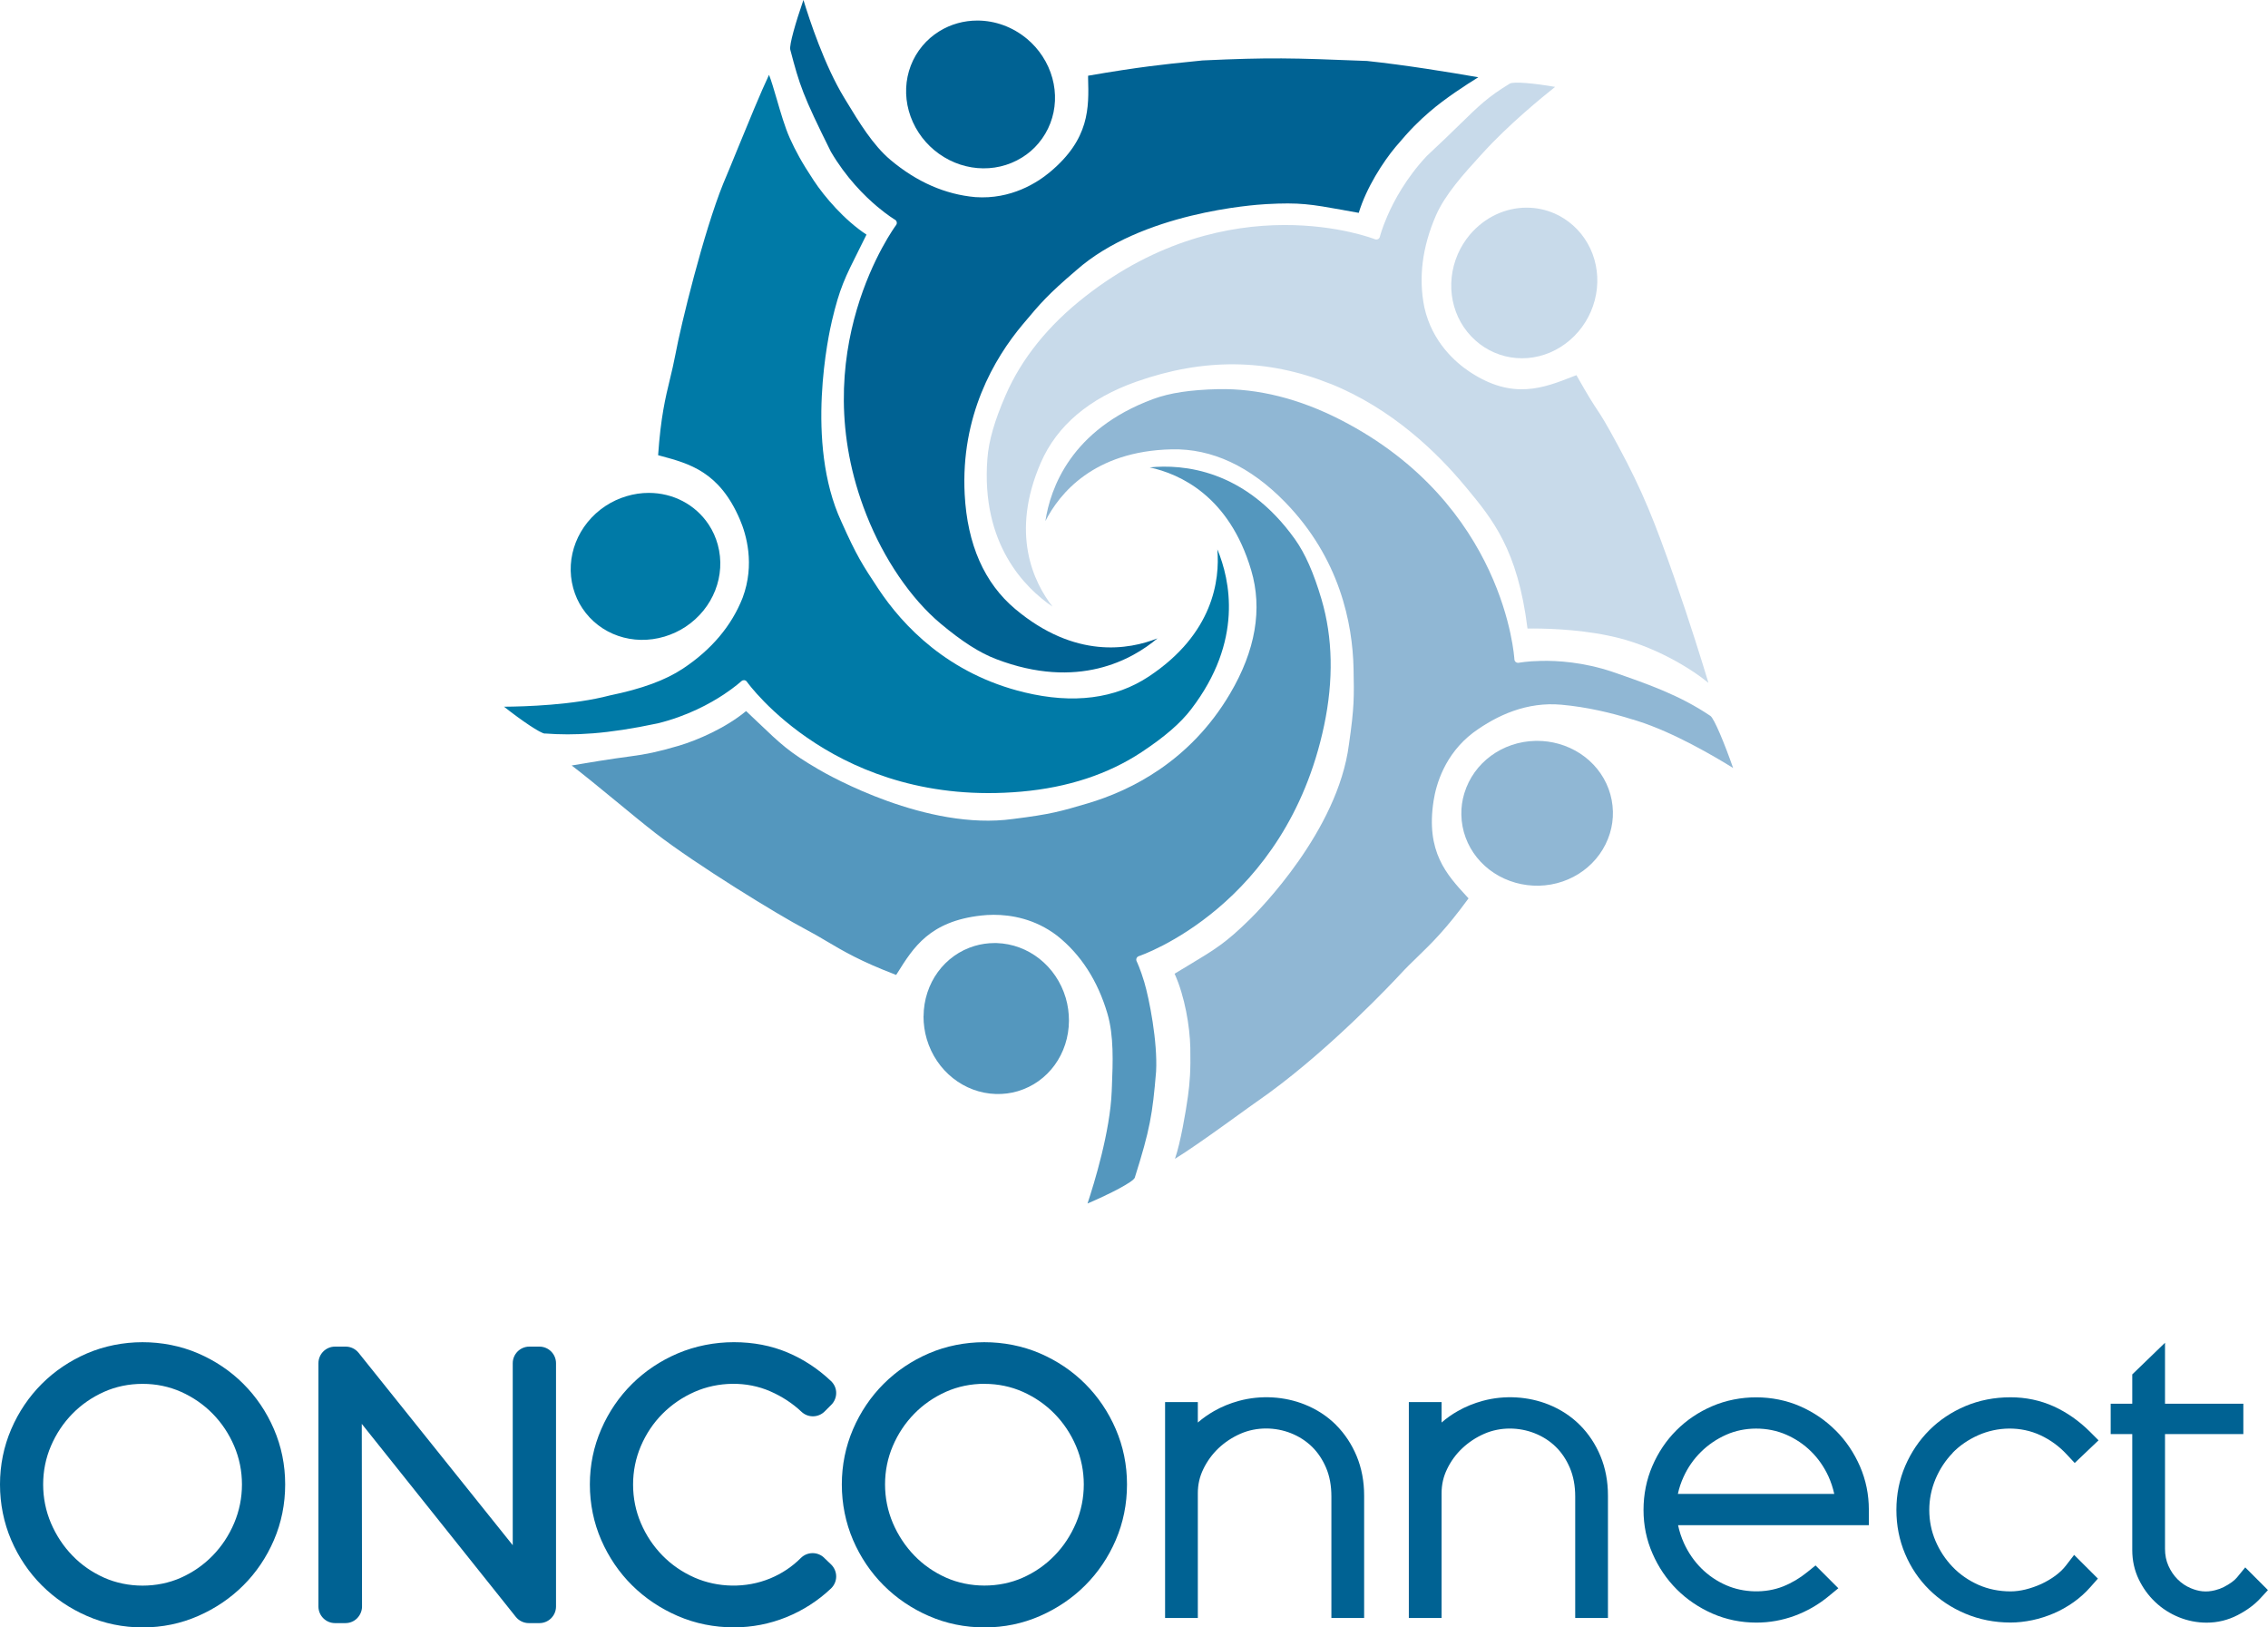 <?xml version="1.0" encoding="UTF-8"?><svg id="Ebene_1" xmlns="http://www.w3.org/2000/svg" viewBox="0 0 353.2 253.37"><defs><style>.cls-1{fill:#006293;}.cls-2{fill:#90b7d4;}.cls-3{fill:#c8daea;}.cls-4{fill:#007aa7;}.cls-5{fill:#5497be;}</style></defs><path class="cls-1" d="m37.9,215.46c-2.01-2.01-4.38-3.6-7.05-4.75-5.42-2.33-11.92-2.3-17.29,0-2.67,1.15-5.05,2.75-7.05,4.75-2.01,2.01-3.61,4.38-4.76,7.05-1.16,2.7-1.75,5.59-1.75,8.61s.59,5.96,1.75,8.66c1.15,2.67,2.75,5.04,4.76,7.05,2,2,4.37,3.61,7.04,4.77,2.7,1.18,5.62,1.78,8.68,1.78s5.93-.6,8.63-1.78c2.67-1.17,5.04-2.77,7.04-4.77,2.01-2,3.61-4.38,4.76-7.05,1.16-2.69,1.75-5.61,1.75-8.66s-.59-5.92-1.75-8.61c-1.15-2.67-2.75-5.04-4.76-7.05h0Zm-15.67,0c2.11,0,4.11.42,5.96,1.24,1.88.84,3.54,1.99,4.94,3.42,1.4,1.43,2.53,3.12,3.34,5.02.8,1.88,1.21,3.89,1.21,5.98s-.41,4.12-1.21,6.01c-.81,1.92-1.94,3.62-3.35,5.07-1.4,1.44-3.06,2.6-4.94,3.44-3.71,1.66-8.3,1.63-11.96,0-1.88-.84-3.54-1.99-4.94-3.44-1.41-1.45-2.53-3.15-3.35-5.07-.8-1.89-1.21-3.91-1.21-6.01s.41-4.11,1.21-5.98c.81-1.9,1.94-3.59,3.34-5.02,1.4-1.43,3.06-2.58,4.94-3.42,1.84-.82,3.86-1.24,6-1.24h0Z"/><path class="cls-1" d="m84,209.66h-1.56c-1.43,0-2.59,1.16-2.59,2.59v28.33l-24-29.95c-.49-.61-1.23-.97-2.02-.97h-1.65c-1.43,0-2.59,1.16-2.59,2.59v37.87c0,1.43,1.16,2.59,2.59,2.59h1.61c.69,0,1.35-.27,1.83-.76.48-.49.76-1.15.76-1.83l-.04-28.43,23.99,30.05c.49.61,1.24.97,2.02.97h1.65c1.43,0,2.59-1.16,2.59-2.59v-37.87c0-1.43-1.16-2.59-2.59-2.59h0Z"/><path class="cls-1" d="m128.34,242.53c-1.02-.97-2.62-.95-3.62.04-1.36,1.36-2.96,2.43-4.77,3.18-3.81,1.58-8.21,1.44-11.77-.12-1.91-.84-3.6-2-5.01-3.44-1.42-1.45-2.56-3.15-3.37-5.06-.8-1.87-1.21-3.89-1.21-5.99s.41-4.11,1.21-5.99c.81-1.9,1.94-3.59,3.36-5.02,1.42-1.43,3.11-2.59,5.02-3.43,3.61-1.59,8.08-1.71,11.79-.07,1.83.8,3.46,1.87,4.85,3.18,1.02.96,2.61.93,3.6-.05l1.04-1.04c.49-.49.77-1.17.76-1.86,0-.7-.3-1.36-.81-1.84-2.02-1.91-4.3-3.41-6.78-4.45-2.52-1.06-5.32-1.6-8.33-1.6s-6.02.59-8.74,1.74c-2.7,1.15-5.1,2.75-7.12,4.75-2.02,2-3.64,4.37-4.8,7.04-1.18,2.7-1.78,5.6-1.78,8.62s.6,5.97,1.78,8.67c1.17,2.67,2.78,5.04,4.8,7.04,2.02,2,4.41,3.6,7.11,4.77,2.73,1.18,5.67,1.77,8.75,1.77,2.81,0,5.55-.53,8.15-1.58,2.59-1.05,4.93-2.55,6.96-4.47.51-.49.81-1.16.81-1.87,0-.71-.29-1.38-.8-1.88l-1.09-1.04h0Z"/><path class="cls-1" d="m169,215.46c-2.01-2.01-4.38-3.6-7.05-4.75-5.43-2.33-11.93-2.3-17.29,0-2.67,1.15-5.05,2.75-7.05,4.75-2.01,2.01-3.61,4.38-4.76,7.05-1.16,2.7-1.75,5.59-1.75,8.61s.59,5.96,1.75,8.66c1.15,2.67,2.75,5.04,4.76,7.05,2,2,4.37,3.61,7.04,4.77,2.7,1.18,5.62,1.78,8.68,1.78s5.93-.6,8.63-1.78c2.67-1.17,5.04-2.77,7.04-4.77,2.01-2.01,3.61-4.38,4.76-7.05,1.16-2.7,1.75-5.61,1.75-8.66s-.59-5.92-1.75-8.61c-1.15-2.67-2.75-5.04-4.76-7.05h0Zm-15.67,0c2.11,0,4.11.42,5.96,1.24,1.88.84,3.54,1.99,4.94,3.42,1.4,1.43,2.53,3.12,3.34,5.02.8,1.87,1.21,3.89,1.21,5.98s-.41,4.12-1.21,6.01c-.82,1.92-1.94,3.63-3.35,5.07-1.4,1.44-3.06,2.6-4.93,3.43-3.71,1.66-8.3,1.63-11.96,0-1.88-.84-3.54-1.99-4.94-3.44-1.4-1.45-2.53-3.15-3.35-5.07-.8-1.89-1.21-3.91-1.21-6.01s.41-4.11,1.21-5.98c.81-1.9,1.94-3.59,3.34-5.02,1.4-1.43,3.06-2.58,4.94-3.42,1.85-.82,3.87-1.24,6.01-1.24h0Z"/><path class="cls-1" d="m208.08,221.87c-1.37-1.37-3.02-2.45-4.9-3.2-3.09-1.24-6.8-1.5-10.25-.56-1.36.37-2.66.9-3.87,1.59-.89.51-1.74,1.1-2.52,1.78v-3.18h-5.1v33.61h5.1v-19.43c0-1.34.28-2.57.86-3.76.59-1.22,1.39-2.32,2.37-3.25.99-.93,2.14-1.69,3.42-2.25,2.53-1.1,5.44-1.04,7.87-.07,1.23.49,2.32,1.19,3.25,2.09.92.9,1.66,2.01,2.21,3.3.55,1.29.82,2.79.82,4.46v18.91h5.1v-19.05c0-2.21-.39-4.28-1.16-6.14-.77-1.85-1.85-3.49-3.21-4.85h0Z"/><path class="cls-1" d="m246.04,221.87c-1.37-1.37-3.02-2.45-4.9-3.2-3.1-1.24-6.81-1.5-10.25-.56-1.36.37-2.66.9-3.87,1.59-.89.5-1.74,1.1-2.52,1.78v-3.18h-5.1v33.61h5.1v-19.43c0-1.34.28-2.57.86-3.76.59-1.23,1.39-2.32,2.37-3.24.99-.93,2.14-1.69,3.42-2.25,2.53-1.1,5.43-1.04,7.87-.07,1.23.49,2.33,1.19,3.25,2.09.92.89,1.66,2,2.21,3.29.55,1.3.83,2.8.83,4.46v18.91h5.1v-19.05c0-2.22-.39-4.29-1.16-6.14-.77-1.86-1.85-3.49-3.21-4.85h0Z"/><path class="cls-1" d="m285.9,222.75c-1.58-1.59-3.44-2.87-5.54-3.79-4.25-1.87-9.45-1.86-13.71-.03-2.12.91-3.99,2.17-5.57,3.75-1.58,1.57-2.84,3.45-3.75,5.56-.92,2.13-1.38,4.43-1.38,6.85s.47,4.68,1.41,6.81c.92,2.11,2.19,3.98,3.76,5.55,1.58,1.58,3.45,2.84,5.55,3.77,2.13.93,4.44,1.41,6.86,1.41,2.04,0,4.04-.36,5.95-1.06,1.9-.7,3.67-1.71,5.24-3l1.57-1.29-3.55-3.55-1.29,1.04c-1.17.95-2.44,1.7-3.77,2.23-2.78,1.1-6.17.99-8.86-.19-1.47-.64-2.77-1.53-3.88-2.64-1.11-1.11-2.02-2.43-2.7-3.92-.4-.89-.71-1.82-.91-2.79h29.71v-2.41c0-2.36-.46-4.62-1.38-6.74-.91-2.09-2.16-3.96-3.74-5.55h0Zm-7.73.62c1.47.64,2.77,1.52,3.88,2.62,1.11,1.09,2.01,2.39,2.69,3.86.4.88.7,1.79.91,2.74h-24.35c.19-.9.49-1.79.88-2.64.67-1.47,1.58-2.78,2.71-3.89,1.12-1.11,2.44-2.01,3.92-2.67,2.85-1.28,6.45-1.29,9.36-.02h0Z"/><path class="cls-1" d="m304.07,226.21c1.12-1.15,2.48-2.08,4.04-2.77,2.93-1.29,6.53-1.44,9.68.03,1.53.72,2.89,1.71,4.04,2.95l1.27,1.36,3.71-3.53-1.34-1.34c-1.7-1.69-3.6-3.02-5.65-3.95-2.09-.94-4.35-1.41-6.71-1.41-2.51,0-4.87.46-7.03,1.37-2.15.91-4.04,2.17-5.62,3.75-1.58,1.58-2.84,3.45-3.75,5.56-.92,2.13-1.38,4.43-1.38,6.85s.45,4.71,1.35,6.84c.89,2.12,2.16,4,3.76,5.58,1.6,1.58,3.49,2.84,5.64,3.74,2.16.91,4.53,1.38,7.03,1.38,1.1,0,2.24-.13,3.39-.37,1.14-.24,2.26-.6,3.31-1.05,1.07-.45,2.11-1.04,3.09-1.73.98-.69,1.87-1.49,2.66-2.39l1.15-1.3-3.7-3.69-1.28,1.66c-.43.56-.98,1.08-1.62,1.56-.69.51-1.43.94-2.2,1.3-.79.36-1.62.65-2.46.86-.82.2-1.6.3-2.33.3-1.81,0-3.5-.35-5.02-1.02-1.54-.69-2.89-1.62-4.01-2.79-1.13-1.17-2.03-2.54-2.68-4.07-.64-1.51-.96-3.12-.96-4.79s.33-3.29.97-4.82c.65-1.54,1.55-2.91,2.67-4.06h0Z"/><path class="cls-1" d="m349.66,244.03l-1.29,1.57c-.19.23-.46.48-.8.73-.39.28-.81.54-1.25.76-.41.21-.87.38-1.36.5-1.44.37-2.6.17-3.77-.31-.79-.33-1.47-.79-2.06-1.38-.6-.6-1.07-1.29-1.44-2.12-.35-.78-.53-1.66-.53-2.63v-17.87h12.2v-4.73h-12.2v-9.49l-5.1,4.93v4.56h-3.36v4.73h3.36v18.06c0,1.62.34,3.16,1.01,4.55.65,1.35,1.51,2.54,2.57,3.54,1.06,1.01,2.3,1.8,3.67,2.36,1.38.56,2.84.85,4.33.85,1.71,0,3.34-.4,4.84-1.18,1.43-.74,2.61-1.61,3.51-2.59l1.2-1.3-3.54-3.54h0Z"/><path class="cls-5" d="m177.34,148.87c.23-.07,22.91-7.74,28.86-35.89,1.5-7.09,1.36-13.71-.4-19.68-1.23-4.15-2.55-7.13-4.15-9.37-7.78-10.89-17.46-11.68-22.61-11.16,4.67,1.01,12.39,4.44,15.81,16.01,1.79,6.03.68,12.5-3.3,19.23-6.21,10.53-15.48,15.09-22.16,17.07-4.2,1.24-5.76,1.7-11.63,2.43-13.43,1.87-28.64-6.75-30.32-7.74-4.52-2.64-5.78-3.85-9.52-7.42-.52-.5-1.09-1.04-1.73-1.64-3.16,2.62-7.56,4.53-10.45,5.39-3.39,1-5.23,1.35-7.42,1.64-3.17.41-7.25,1.09-9.29,1.44,3.71,2.83,9.63,7.89,13.07,10.55,6.33,4.9,19.14,12.75,23.25,14.9,1.24.65,2.28,1.26,3.39,1.92,2.59,1.53,5.26,3.12,10.82,5.24l.2-.31c2.48-3.96,5.03-8.05,13.06-8.94.54-.06,1.2-.11,1.93-.11,2.67,0,6.42.6,9.89,3.26,3.68,2.92,6.31,7,7.82,12.12,1.02,3.44.85,7.63.7,11.33l-.03.76c-.24,6.29-2.76,14.44-3.77,17.48,3.53-1.51,7.09-3.34,7.36-4.02,2.38-7.54,2.76-9.86,3.32-16.52.26-4.6-1.07-11.37-1.85-13.97-.6-2.01-1.17-3.2-1.18-3.21-.07-.15-.08-.32-.01-.47.06-.15.19-.27.35-.32h0Z"/><path class="cls-5" d="m143.82,158.23c0,1.22.17,2.42.51,3.56,1.47,4.96,5.8,8.39,10.77,8.54,1.17.03,2.31-.11,3.41-.44,4.73-1.4,7.93-5.81,7.96-10.96,0-1.21-.16-2.41-.5-3.56-1.47-4.96-5.8-8.39-10.77-8.54-.11,0-.23,0-.34,0-1.04,0-2.06.15-3.05.44-4.74,1.4-7.95,5.81-7.98,10.96h0Z"/><path class="cls-4" d="m84.85,114.2c4.58.34,9.58.12,17.59-1.58,4.57-1.12,8.13-3.07,10.3-4.51,1.75-1.16,2.71-2.05,2.72-2.06.11-.1.25-.15.39-.15.02,0,.04,0,.06,0,.16.02.31.1.4.24.14.2,14.1,19.66,42.76,17.11,7.22-.64,13.51-2.71,18.7-6.14,3.61-2.39,6.07-4.51,7.74-6.7,8.14-10.62,6.06-20.12,4.07-24.88.4,4.76-.62,13.14-10.68,19.8-5.24,3.47-11.76,4.3-19.36,2.47-11.88-2.86-18.96-10.38-22.8-16.19-2.41-3.65-3.31-5.01-5.72-10.41-5.71-12.3-1.91-29.36-1.46-31.26,1.21-5.09,1.99-6.64,4.31-11.26.32-.65.68-1.36,1.07-2.15-3.43-2.25-6.55-5.9-8.21-8.42-1.95-2.95-2.82-4.6-3.74-6.62-.74-1.64-1.43-4.01-2.04-6.1-.39-1.33-.85-2.91-1.19-3.74-1.28,2.71-3.19,7.36-4.88,11.49-.85,2.08-1.64,4.02-2.26,5.47-3.04,7.51-6.6,22.04-7.44,26.59-.26,1.37-.54,2.55-.84,3.79-.71,2.92-1.44,5.94-1.85,11.88l.36.1c4.51,1.21,9.17,2.46,12.36,9.88,1,2.32,2.39,7,.44,12.22-1.72,4.37-4.85,8.08-9.3,11.03-2.74,1.81-6.36,3.14-11.4,4.18-5.68,1.5-13.2,1.73-16.46,1.75,2.78,2.19,5.66,4.14,6.37,4.19h0Z"/><path class="cls-4" d="m101.03,76.74c-1.15,0-2.32.17-3.48.52-1.16.35-2.26.86-3.26,1.52-4.32,2.86-6.33,8-5.02,12.79.31,1.12.78,2.18,1.42,3.13,2.73,4.11,7.87,5.89,12.81,4.41,1.16-.35,2.26-.86,3.26-1.52,4.32-2.86,6.33-8,5.02-12.79-.31-1.12-.78-2.17-1.41-3.12-2.09-3.16-5.59-4.94-9.33-4.94h0Z"/><path class="cls-1" d="m209.26,32.72c.71.13,1.48.27,2.34.42,1.19-3.93,3.8-7.95,5.74-10.27,2.29-2.72,3.62-4.02,5.29-5.46,2.41-2.09,5.76-4.25,7.59-5.38-4.4-.77-11.39-1.91-17.34-2.54-11.86-.47-15.06-.56-25.6-.08l-1.74.18c-3.98.4-8.08.81-16.09,2.2v.35c.13,4.66.25,9.49-5.95,14.66-1.94,1.62-6.03,4.28-11.6,3.89-4.68-.41-9.12-2.35-13.21-5.78-2.75-2.31-4.92-5.9-6.84-9.06l-.4-.66c-3.03-4.98-5.36-12.01-6.33-15.2-1.22,3.51-2.23,7.04-2.05,7.74,1.46,5.55,1.92,7.03,6.32,15.88,2.37,4.05,5.25,6.9,7.24,8.57,1.6,1.35,2.74,2.02,2.75,2.03.14.08.24.22.27.38.03.16,0,.32-.1.45-.15.2-14.62,19.81-4.62,45.12,2.72,6.89,6.93,13.06,11.55,16.93,3.32,2.78,6.06,4.54,8.63,5.52,12.76,4.89,21.23.08,25.14-3.22-4.42,1.76-12.82,3.26-22.15-4.57-4.81-4.04-7.46-10.05-7.87-17.86-.63-12.21,4.57-21.13,9.05-26.46,2.81-3.35,3.86-4.6,8.35-8.44,10.17-8.98,27.6-10.17,29.56-10.28,5.23-.29,6.95.02,12.04.93h0Z"/><path class="cls-1" d="m146.26,4.88c-.99.61-1.86,1.37-2.6,2.25-3.17,3.78-3.41,9.22-.59,13.53.66,1.01,1.47,1.92,2.39,2.69,3.96,3.32,9.47,3.8,13.69,1.18.99-.61,1.86-1.36,2.59-2.24,3.18-3.78,3.42-9.23.6-13.54-.66-1.01-1.47-1.92-2.39-2.69h0c-2.26-1.89-5.01-2.86-7.75-2.86-2.07,0-4.12.55-5.94,1.68h0Z"/><path class="cls-3" d="m207.14,59.73c9.62,3.85,16.72,10.78,20.99,15.93l.18.21c4.13,4.98,8.04,9.68,9.57,21.99,2.2-.03,7.49.04,12.58,1.1,7.09,1.42,13.1,5.3,15.6,7.36-.92-3.05-2.88-9.4-5.31-16.35-3.05-8.72-4.94-13.5-8.76-20.57-2.03-3.76-2.6-4.62-3.26-5.61-.61-.92-1.3-1.96-3.23-5.38l-.52.2c-4.64,1.82-9.44,3.71-16.13-.74-2.11-1.4-5.82-4.57-7.03-10.01-.94-4.6-.33-9.42,1.8-14.31,1.43-3.29,4.38-6.52,6.74-9.12l.52-.57c4.01-4.42,9.16-8.63,11.3-10.33-3.15-.55-6.45-.87-7.06-.51-3.36,2.04-4.74,3.38-7.76,6.33-1.31,1.28-2.93,2.86-5.15,4.92-3.21,3.42-5.13,6.99-6.16,9.38-.84,1.92-1.16,3.2-1.16,3.21-.04.16-.15.29-.29.37-.15.07-.32.08-.47.02-.22-.09-22.52-8.8-45.18,8.95-5.71,4.47-9.86,9.63-12.34,15.33-1.73,3.97-2.63,7.1-2.84,9.84-1.04,13.35,5.87,20.18,10.14,23.08-2.93-3.78-6.63-11.36-1.82-22.42,2.51-5.76,7.52-10.01,14.89-12.61,10.49-3.7,20.35-3.6,30.16.32h0Z"/><path class="cls-3" d="m242.07,33.23c-1.4-.61-2.87-.9-4.33-.9-3.27,0-6.5,1.47-8.81,4.18-.78.92-1.42,1.95-1.9,3.05-2.06,4.75-.96,10.16,2.76,13.46.86.77,1.83,1.39,2.88,1.85,4.53,1.98,9.82.66,13.16-3.27.78-.92,1.42-1.95,1.9-3.05,2.06-4.74.95-10.16-2.76-13.46-.87-.77-1.84-1.4-2.89-1.86h0Z"/><path class="cls-2" d="m254.29,112.02l.72.23c5.63,1.77,12.11,5.59,14.89,7.32-1.35-3.85-2.95-7.71-3.54-8.11-4.79-3.23-9.67-4.93-15.31-6.88-4.47-1.49-8.52-1.75-11.13-1.68-2.1.04-3.39.29-3.4.29-.16.03-.33-.01-.46-.11-.13-.1-.21-.25-.22-.42-.01-.24-1.44-24.14-27.04-37.28-6.45-3.31-12.9-4.92-19.09-4.79-4.33.1-7.54.58-10.13,1.54-12.82,4.74-16.01,13.93-16.78,19,2.16-4.24,7.49-10.9,19.66-11.17,6.26-.15,12.24,2.64,17.69,8.24,8.52,8.76,10.49,18.9,10.64,25.87.09,4.37.13,6-.72,11.85-1.72,13.45-14.05,25.85-15.44,27.22-3.75,3.67-5.24,4.57-9.68,7.24-.61.37-1.28.77-2.03,1.22,1.6,3.52,2.38,8.26,2.45,11.51.07,3.54-.07,5.4-.37,7.59-.32,2.33-1.16,7.26-2.02,9.72,4.02-2.48,11.2-7.86,14.59-10.21,9.99-7.29,19.44-17.39,20.49-18.52.95-1.03,1.82-1.87,2.74-2.76,2.16-2.09,4.39-4.26,7.9-9.06l-.25-.27c-3.16-3.43-6.44-6.97-5.19-14.95.39-2.5,1.72-7.2,6.15-10.57,3.79-2.78,8.43-4.84,13.75-4.36,3.91.35,7.77,1.25,11.12,2.31h0Z"/><path class="cls-2" d="m228.05,123.48c-.34,1.11-.5,2.25-.47,3.39.1,4.94,3.51,9.2,8.48,10.58,1.16.32,2.38.47,3.57.45h0c5.17-.11,9.62-3.39,11.08-8.14.34-1.11.5-2.26.47-3.4-.11-4.94-3.52-9.18-8.48-10.56-1.08-.3-2.19-.45-3.3-.45-.09,0-.18,0-.27,0-5.18.11-9.63,3.38-11.08,8.14h0Z"/></svg>